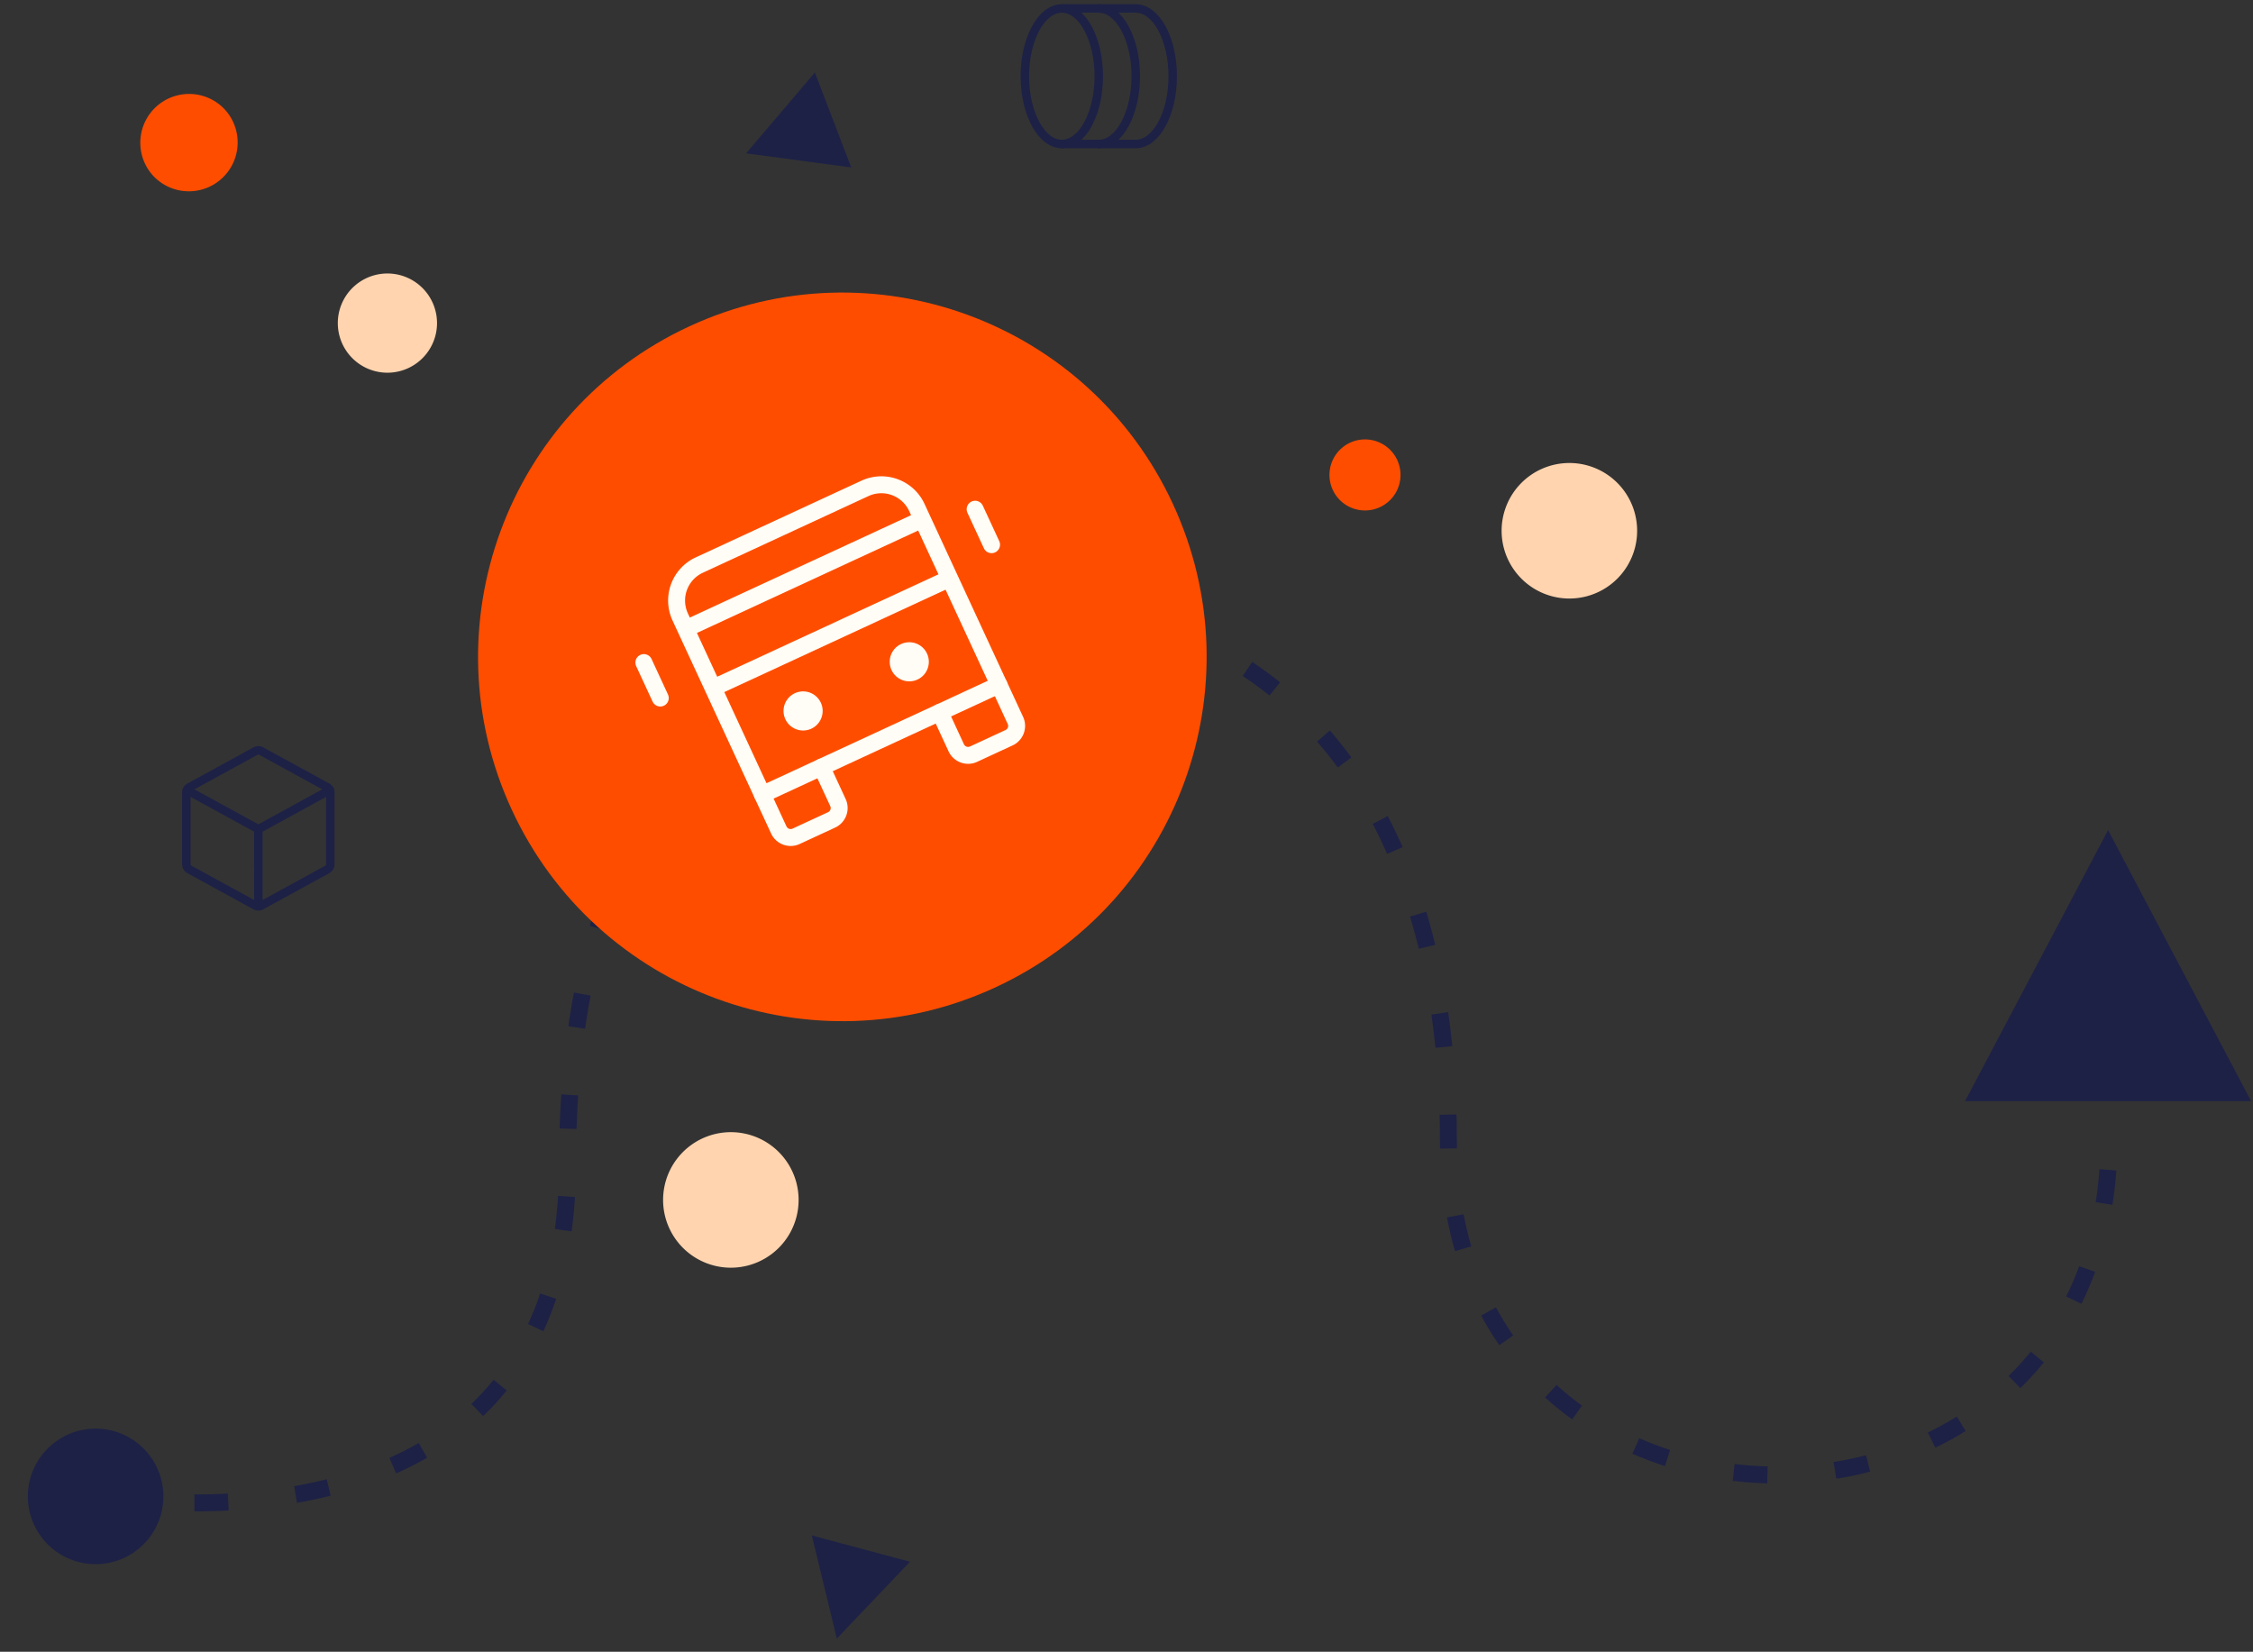 <svg xmlns="http://www.w3.org/2000/svg" width="266" height="195" fill="none"><rect width="100%" height="100%" fill="#333333" stroke="none"/><path stroke="#1D2146" stroke-dasharray="4 8" stroke-width="2" d="M11 176.5s56 10.5 56-39 27-66 54.5-66 49.5 21 49.5 63c0 53.2 78 52.5 78 0"/><path stroke="#1D2146" stroke-linecap="round" stroke-linejoin="round" d="m30.84 88.672 7.792 4.266a.709.709 0 0 1 .368.62v8.468a.707.707 0 0 1-.368.62l-7.792 4.265a.698.698 0 0 1-.34.087.698.698 0 0 1-.34-.087l-7.792-4.265a.711.711 0 0 1-.368-.62v-8.468a.708.708 0 0 1 .368-.62l7.792-4.266a.709.709 0 0 1 .68 0Zm-.34 9.216V107"/><path stroke="#1D2146" stroke-linecap="round" stroke-linejoin="round" d="m22.063 93.27 8.438 4.618 8.437-4.619"/><path fill="#FF4D00" d="M18.27 20.943a5.761 5.761 0 1 1 8.114-8.181 5.761 5.761 0 0 1-8.114 8.18Zm139.934 38.104a4.193 4.193 0 1 1 5.907-5.954 4.193 4.193 0 0 1-5.907 5.954Z"/><path fill="#FFD4AF" d="M80.68 147.366a8 8 0 1 1 11.268-11.359 8 8 0 0 1-11.268 11.359Zm-39-105a5.857 5.857 0 1 1 8.248-8.316 5.857 5.857 0 0 1-8.248 8.316Zm138 26a8 8 0 1 1 11.267-11.36 8 8 0 0 1-11.267 11.36Z"/><path fill="#1D2146" d="M5.68 182.366a8 8 0 1 1 11.268-11.359A8 8 0 0 1 5.68 182.366ZM248.889 98l16.889 32H232l16.889-32ZM98.796 193.447l-2.948-12.178 11.591 3.106-8.643 9.072ZM88.084 18.103l8.124-9.54 4.295 11.205-12.419-1.665Z"/><path fill="#FF4D00" d="M60.43 95.61c-9.976-21.55-.591-47.108 20.96-57.084 21.552-9.976 47.109-.591 57.085 20.96 9.975 21.552.591 47.109-20.96 57.085-21.552 9.975-47.11.591-57.085-20.96Z"/><g clip-path="url(#a)"><path stroke="#FFFDF5" stroke-linecap="round" stroke-linejoin="round" stroke-width="2" d="m80.958 74.236 27.936-12.93M84.19 81.22l27.937-12.93m5.818 12.57L90.009 93.792 80.31 72.84a4.617 4.617 0 0 1 2.25-6.13l19.556-9.051a4.617 4.617 0 0 1 6.13 2.25l9.698 20.953Z"/><path stroke="#FFFDF5" stroke-linecap="round" stroke-linejoin="round" stroke-width="2" d="m117.945 80.86 1.94 4.191a1.54 1.54 0 0 1-.751 2.043l-4.19 1.94a1.54 1.54 0 0 1-2.043-.75l-1.94-4.19m-13.968 6.465 1.94 4.19a1.54 1.54 0 0 1-.75 2.044l-4.191 1.94a1.54 1.54 0 0 1-2.044-.751l-1.94-4.19"/><path fill="#FFFDF5" d="M95.752 86.045a2.309 2.309 0 1 0-1.94-4.19 2.309 2.309 0 0 0 1.94 4.19Zm12.571-5.819a2.308 2.308 0 1 0-1.94-4.19 2.308 2.308 0 0 0 1.94 4.19Z"/><path stroke="#FFFDF5" stroke-linecap="round" stroke-linejoin="round" stroke-width="2" d="m115.128 60.116 1.94 4.19M76.017 78.22l1.94 4.19"/></g><path stroke="#1D2146" stroke-linecap="round" stroke-linejoin="round" d="M129.728 17h4.363c2.41 0 4.364-3.582 4.364-8s-1.954-8-4.364-8h-4.363"/><path stroke="#1D2146" stroke-linecap="round" stroke-linejoin="round" d="M125.364 17h4.364c2.41 0 4.364-3.582 4.364-8s-1.954-8-4.364-8h-4.364"/><path stroke="#1D2146" stroke-linecap="round" stroke-linejoin="round" d="M129.727 9c0-4.418-1.953-8-4.363-8S121 4.582 121 9s1.954 8 4.364 8 4.363-3.582 4.363-8Z"/><defs><clipPath id="a"><path fill="#fff" d="m66.758 65.544 44.698-20.69 20.69 44.699-44.699 20.689z"/></clipPath></defs></svg>
